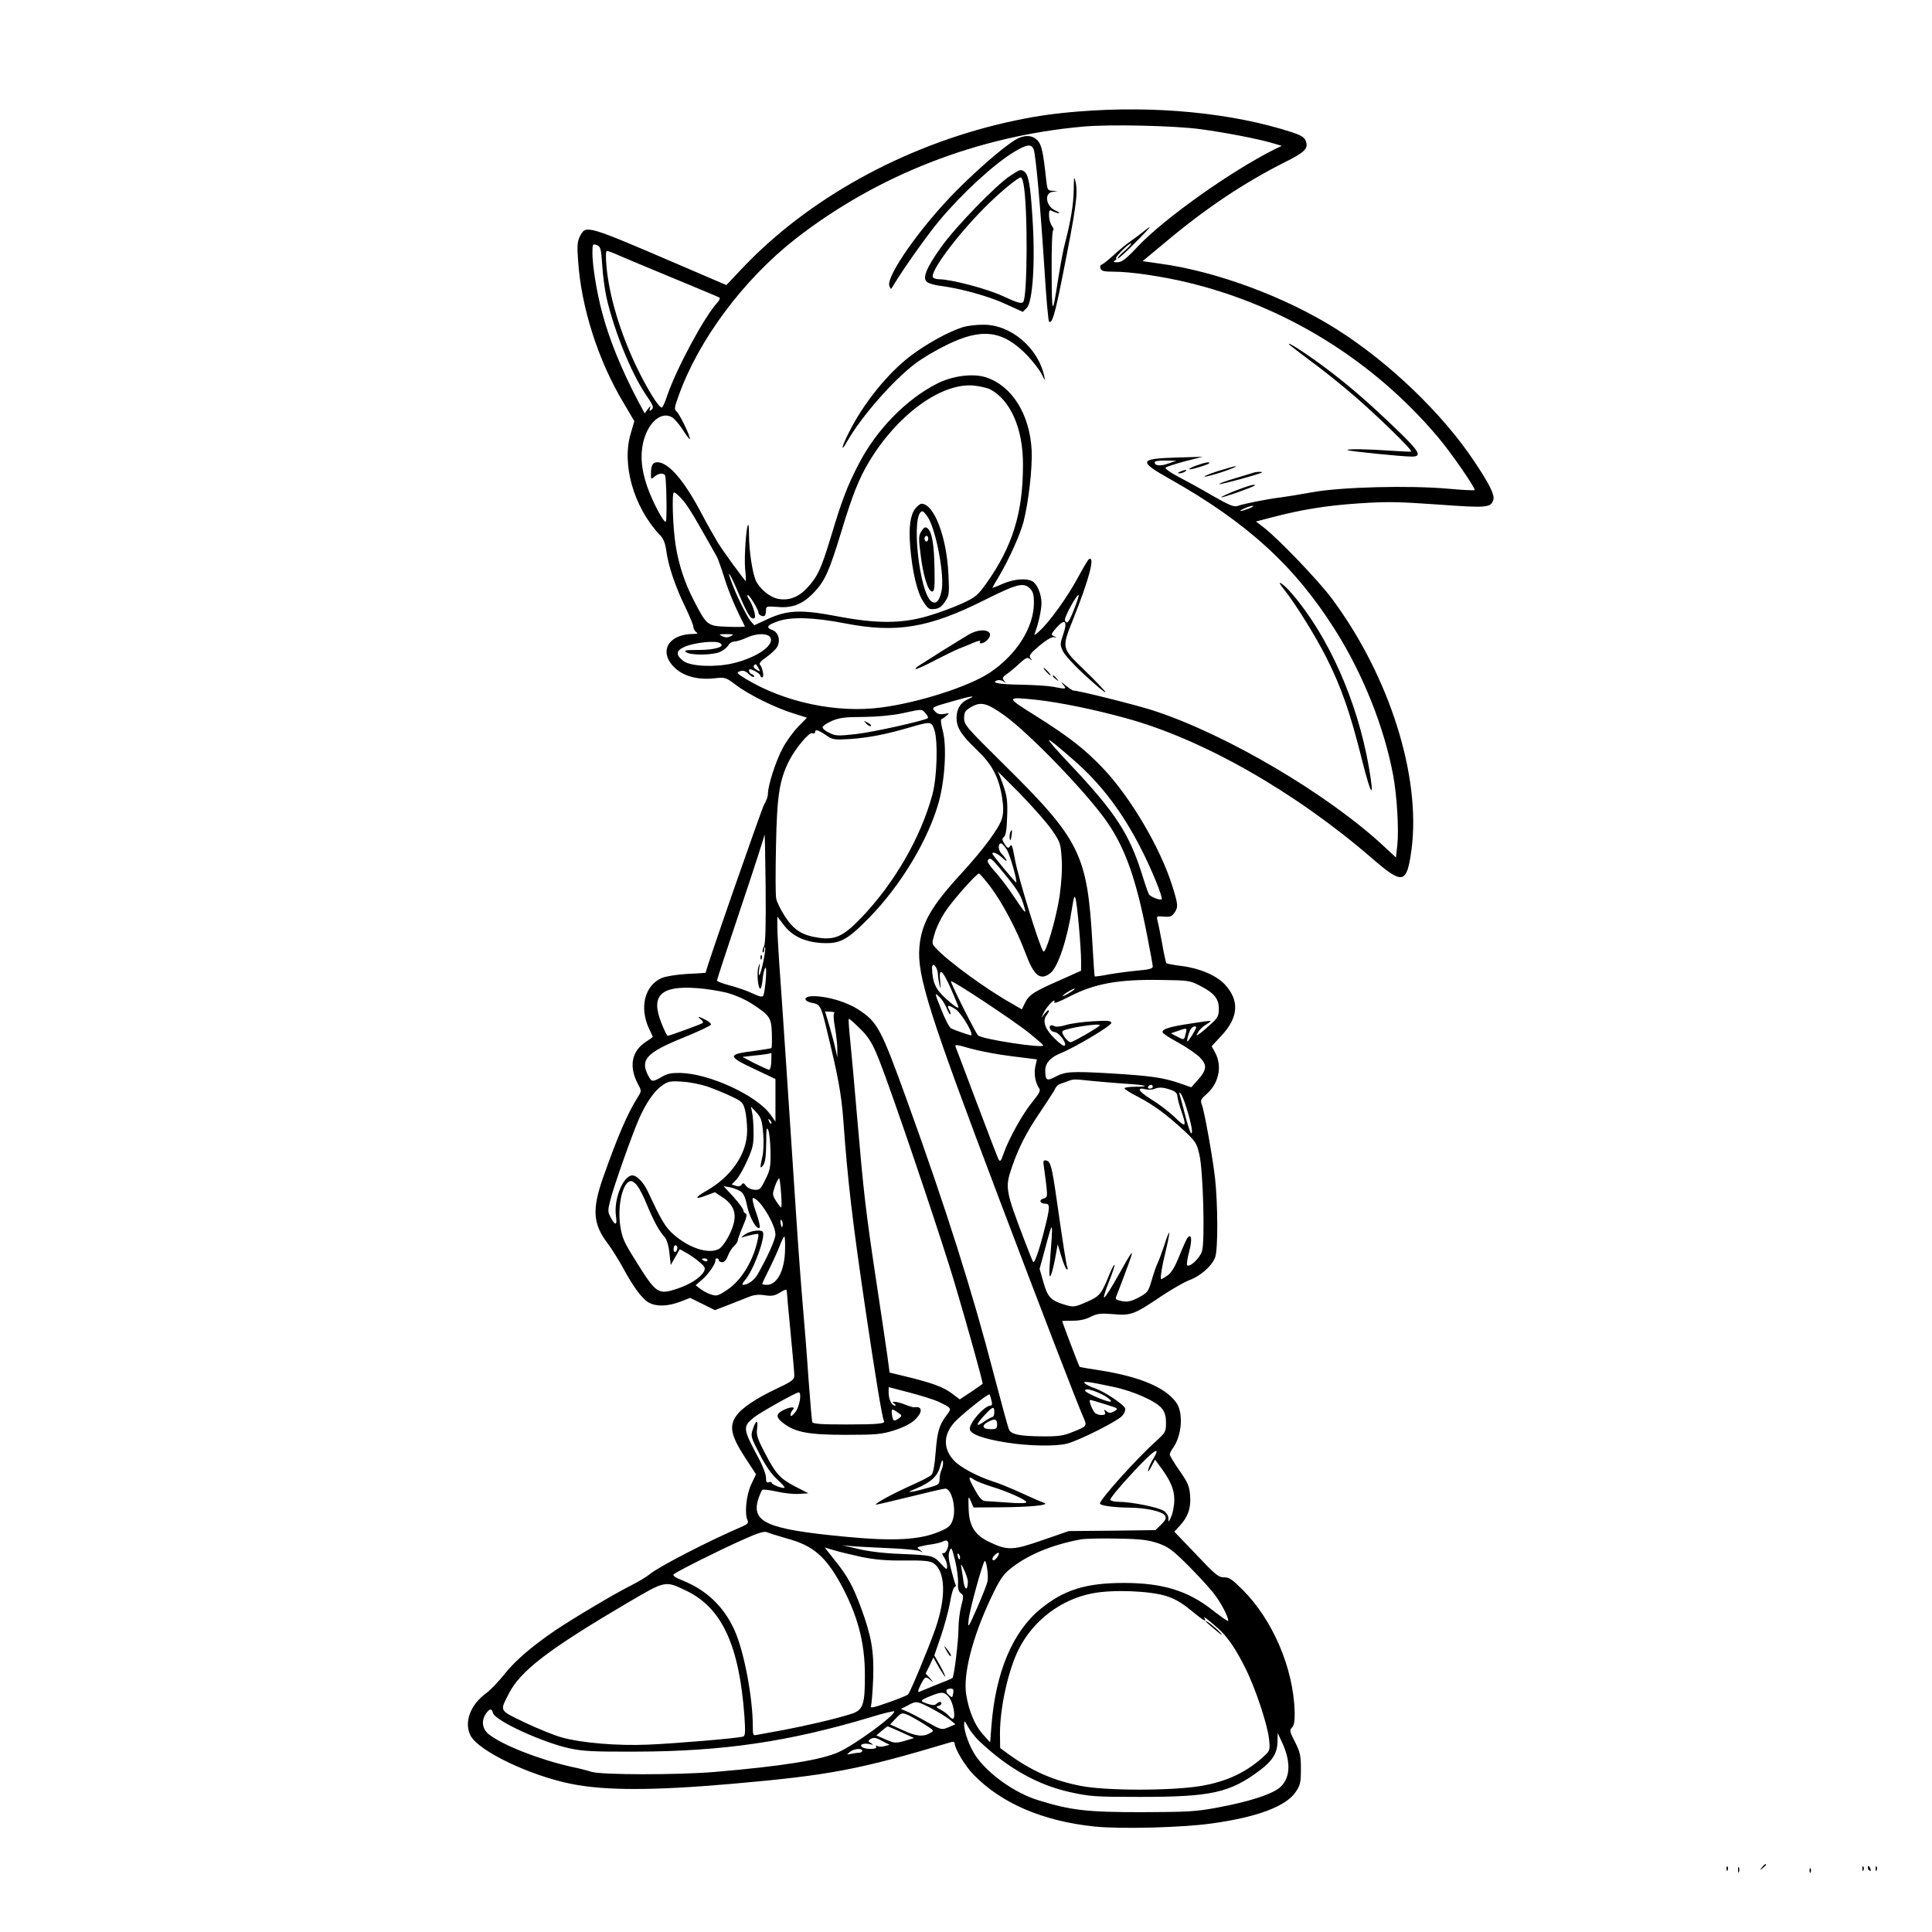 <?xml version="1.0" standalone="no"?>
<!DOCTYPE svg PUBLIC "-//W3C//DTD SVG 20010904//EN"
 "http://www.w3.org/TR/2001/REC-SVG-20010904/DTD/svg10.dtd">
<svg version="1.0" xmlns="http://www.w3.org/2000/svg"
 width="1024pt" height="1024pt" viewBox="0 0 1024 1024"
 preserveAspectRatio="xMidYMid meet">
<g transform="translate(0,1024) scale(0.1,-0.1)"
fill="#000000" stroke="none">
<path d="M5715 9649 c-146 -12 -244 -27 -386 -59 -543 -125 -1047 -404 -1397
-774 l-82 -87 -233 100 c-514 221 -511 220 -543 159 -14 -27 -16 -50 -10 -129
16 -247 106 -530 242 -756 l56 -95 -18 -62 c-51 -164 14 -393 152 -540 21 -21
30 -45 36 -88 10 -77 49 -192 101 -297 22 -47 42 -93 42 -104 1 -10 8 -23 16
-28 10 -6 6 -9 -16 -9 -136 -1 -187 -97 -97 -181 47 -44 124 -64 210 -54 55 6
59 5 112 -35 68 -52 210 -122 305 -151 l72 -23 -47 -48 c-26 -27 -64 -79 -83
-116 -36 -68 -77 -196 -77 -241 0 -13 -9 -38 -20 -55 -13 -23 -310 -874 -310
-892 0 0 -44 -4 -98 -6 -54 -3 -114 -13 -133 -21 -92 -38 -122 -158 -68 -271
11 -22 19 -41 19 -42 0 -1 -17 -13 -38 -27 -74 -48 -89 -129 -43 -218 22 -41
22 -41 2 -73 -56 -89 -107 -208 -184 -426 -60 -171 -55 -247 25 -352 19 -25
54 -81 78 -124 57 -106 106 -172 141 -189 39 -21 98 -19 163 5 l54 21 65 -32
66 -33 73 28 c40 16 89 35 109 43 25 10 50 13 82 8 38 -6 53 -3 82 15 25 15
35 18 35 8 0 -7 9 -105 20 -218 11 -113 20 -216 20 -230 0 -22 -11 -31 -87
-67 -115 -54 -193 -106 -222 -149 -37 -54 -26 -104 46 -216 l60 -92 -26 -55
c-26 -57 -36 -156 -18 -191 5 -11 -2 -19 -25 -29 -184 -79 -447 -215 -495
-255 -15 -13 -60 -40 -100 -60 -86 -43 -299 -170 -398 -236 -122 -83 -212
-159 -270 -232 -31 -39 -73 -83 -94 -99 -88 -63 -123 -156 -87 -228 43 -82
314 -212 534 -256 180 -36 433 -36 847 0 527 46 676 75 1168 222 9 3 17 0 17
-7 0 -28 54 -118 98 -164 149 -154 368 -248 643 -277 138 -14 460 -6 619 16
242 33 397 91 448 168 24 36 27 50 27 121 0 71 -4 89 -31 143 -29 55 -30 63
-16 77 11 11 15 33 14 83 -6 230 -116 488 -277 648 -54 54 -70 65 -97 65 -29
-1 -46 13 -148 121 l-116 121 27 29 c45 48 62 95 57 161 -4 51 -11 68 -56 133
-29 41 -52 80 -52 86 0 6 8 23 19 37 46 67 54 187 14 240 -58 79 -192 135
-398 168 -60 9 -112 18 -113 20 -3 2 -92 236 -92 242 0 1 25 2 55 2 37 0 70 7
96 21 35 17 51 19 118 14 94 -9 113 -2 253 93 57 38 124 76 149 86 62 22 125
78 140 124 15 43 14 279 -1 417 -12 107 -56 354 -70 390 -9 23 -5 30 27 58 63
56 82 146 44 217 l-19 35 53 57 c89 96 95 184 19 268 -44 49 -134 88 -230 100
-42 5 -79 12 -82 15 -2 2 -13 48 -22 102 -10 54 -21 109 -25 123 -6 25 -4 25
33 22 32 -3 42 0 56 19 22 32 21 44 -14 154 -64 197 -216 455 -359 608 -99
105 -185 172 -360 282 -162 101 -162 103 2 86 125 -14 306 -51 473 -97 408
-111 898 -390 1307 -744 163 -141 183 -136 208 45 52 388 -116 920 -420 1330
-72 97 -286 321 -365 381 l-39 30 84 22 c157 41 284 62 459 74 152 10 209 9
422 -6 260 -19 280 -17 293 25 8 25 -20 83 -100 202 -168 254 -454 528 -732
703 -269 170 -638 307 -937 347 l-90 13 130 108 c208 174 409 308 621 415 109
54 129 74 114 114 -7 19 -25 30 -73 46 -316 103 -727 143 -1133 110z m650 -94
c128 -17 297 -50 374 -72 l55 -16 -40 -19 c-231 -116 -583 -366 -721 -512 -65
-69 -87 -86 -110 -86 -22 0 -25 2 -13 10 8 5 11 10 5 10 -5 0 9 18 30 40 21
22 44 40 50 40 5 0 -10 -18 -35 -40 -25 -21 -40 -39 -35 -40 6 0 53 44 105 97
66 67 80 84 45 57 -27 -22 -66 -51 -85 -64 -19 -13 -58 -45 -85 -70 -28 -26
-57 -49 -65 -52 -8 -2 -11 -11 -7 -21 5 -14 20 -17 73 -17 85 0 250 -24 384
-56 517 -123 986 -412 1330 -819 72 -85 203 -275 196 -283 -3 -2 -67 1 -144 8
-205 18 -564 9 -717 -19 -66 -12 -140 -24 -165 -27 -62 -7 -200 -34 -228 -45
-20 -8 -43 1 -136 54 -61 36 -144 81 -184 102 -40 21 -69 42 -64 47 4 4 50 19
102 33 l95 24 -139 -4 c-200 -6 -204 -19 -35 -114 411 -232 663 -462 878 -804
146 -232 258 -513 305 -766 20 -106 31 -288 22 -371 l-7 -65 -57 53 c-297 279
-842 601 -1232 727 -94 30 -393 105 -421 105 -4 0 -22 12 -41 27 -25 21 -28
22 -14 5 22 -25 18 -26 -52 -12 -28 5 -105 10 -171 11 -119 2 -160 10 -126 23
10 3 25 1 34 -6 14 -11 14 -11 3 4 -11 14 -9 19 15 36 16 11 46 36 67 56 33
30 42 34 55 23 14 -10 14 -10 3 4 -10 14 -4 23 45 65 34 29 65 48 77 47 19 -3
20 -2 2 5 -17 8 -16 11 14 46 45 50 60 35 35 -37 -17 -50 -17 -55 -1 -89 10
-20 59 -74 109 -120 154 -141 154 -125 1 24 -118 114 -118 112 -56 266 86 216
118 339 83 318 -5 -4 -32 -49 -60 -101 -54 -100 -148 -231 -202 -280 -25 -23
-30 -25 -24 -10 18 46 35 122 35 158 0 48 -23 102 -48 116 -34 18 -98 12 -157
-13 -30 -14 -55 -23 -55 -21 0 1 17 32 38 66 50 85 109 215 127 284 27 107 47
283 43 378 -10 191 -104 342 -242 387 -69 22 -175 9 -259 -33 -164 -83 -323
-246 -416 -427 -60 -116 -88 -188 -146 -382 -53 -174 -71 -214 -127 -274 -45
-49 -97 -69 -154 -58 -44 8 -100 55 -119 99 -18 44 -35 159 -35 236 0 34 -2
60 -5 58 -10 -11 -21 -169 -16 -231 4 -38 5 -68 4 -68 -5 0 -121 159 -149 205
-17 28 -55 95 -84 150 -93 178 -177 275 -236 275 -25 0 -34 -17 -34 -62 0 -30
1 -30 18 -15 21 19 48 22 57 7 7 -11 11 -238 4 -245 -10 -9 -71 106 -99 187
-33 94 -38 177 -16 252 29 96 97 147 150 113 13 -9 38 -38 56 -67 18 -28 34
-49 36 -47 7 7 -54 133 -70 146 -13 11 -12 21 11 84 106 297 344 615 618 830
433 338 965 546 1526 596 139 13 488 5 624 -14z m-3173 -721 c3 -55 14 -130
22 -169 41 -179 130 -398 206 -512 42 -61 47 -73 34 -84 -12 -10 -13 -9 -9 7
5 15 2 14 -11 -4 l-17 -23 -34 63 c-90 171 -155 332 -192 473 -28 104 -51 247
-51 312 0 50 1 52 23 44 20 -8 23 -17 29 -107z m89 52 c30 -13 160 -68 289
-121 129 -54 239 -99 243 -102 5 -3 0 -15 -11 -27 -68 -73 -214 -345 -264
-488 -12 -38 -26 -68 -30 -68 -17 0 -74 92 -134 215 -87 182 -146 377 -160
538 -4 50 -3 77 3 77 6 0 35 -11 64 -24z m1966 -709 c109 -57 176 -209 175
-402 0 -252 -55 -430 -192 -624 -49 -68 -58 -76 -134 -111 -44 -20 -126 -50
-181 -66 -138 -40 -271 -40 -480 0 -189 36 -262 33 -366 -15 l-71 -33 -21 24
c-21 27 -80 146 -103 214 -26 72 2 24 45 -79 45 -105 62 -132 80 -121 11 7
-11 76 -32 104 -5 7 -7 15 -4 18 6 6 57 -77 57 -93 0 -13 25 -24 34 -16 3 4 6
16 6 29 0 21 3 21 64 17 80 -7 135 17 196 83 54 59 77 112 140 319 58 191 93
280 147 369 148 246 377 414 548 403 34 -3 75 -12 92 -20z m945 -394 c-43 -15
-72 -12 -72 7 0 6 24 10 58 9 l57 -1 -43 -15z m-2581 -185 c28 -29 58 -77 143
-228 20 -36 41 -72 45 -80 5 -8 24 -60 41 -115 26 -81 56 -152 108 -255 1 -3
-40 -4 -90 -2 -110 4 -111 5 -182 142 -48 93 -79 189 -95 290 -15 97 -21 280
-9 280 6 0 23 -14 39 -32z m3009 -53 c-46 -18 -64 -17 -25 0 17 8 37 14 45 14
8 0 -1 -7 -20 -14z m-1160 -425 c15 -15 20 -33 20 -75 0 -130 -92 -276 -235
-371 -111 -73 -375 -158 -575 -184 -236 -31 -512 28 -716 151 -49 30 -52 34
-33 41 17 6 28 3 46 -13 12 -13 26 -20 29 -16 4 4 -1 9 -10 13 -9 3 -16 12
-16 19 0 11 6 10 30 -1 17 -9 30 -20 30 -25 0 -5 5 -9 10 -9 11 0 3 48 -12 67
-6 7 5 20 34 40 23 16 49 40 57 54 19 34 7 77 -24 89 -38 14 -30 27 28 47 72
25 190 21 356 -11 271 -53 445 -24 736 122 176 88 210 97 245 62z m233 -109
c-27 -70 -39 -84 -49 -58 -5 13 65 141 73 133 2 -2 -8 -36 -24 -75z m-1820
-143 c-17 -8 -29 -8 -45 0 -20 9 -18 11 22 11 40 0 42 -2 23 -11z m207 -3 c33
-40 -65 -110 -196 -141 -96 -22 -223 -16 -261 12 -43 32 -41 56 6 76 50 22
162 34 186 20 34 -18 -21 -37 -113 -37 -68 0 -79 -2 -65 -12 23 -17 136 -16
178 1 18 8 38 24 45 35 6 12 21 21 33 21 12 0 40 9 62 19 50 24 108 26 125 6z
m-60 -166 c11 -19 10 -20 -10 -9 -11 6 -18 15 -15 21 9 13 13 11 25 -12z
m1114 -163 c-43 -19 -64 -53 -64 -101 0 -52 25 -91 109 -171 79 -76 114 -140
132 -249 8 -53 8 -81 0 -112 -14 -50 -95 -161 -216 -293 -161 -175 -211 -264
-222 -390 -13 -151 52 -355 425 -1340 214 -566 413 -1082 442 -1147 23 -53 25
-51 -60 -85 -45 -18 -73 -22 -160 -21 -112 1 -159 10 -171 34 -5 7 -40 138
-80 289 -113 437 -255 886 -461 1455 -139 385 -157 419 -260 485 -62 40 -163
70 -237 70 -53 0 -57 -26 -5 -36 40 -7 46 -17 74 -134 63 -258 79 -345 90
-490 23 -318 47 -527 120 -1020 49 -330 86 -556 95 -571 10 -15 -32 -19 -201
-19 -131 0 -176 3 -179 13 -2 6 -11 111 -20 232 -8 121 -22 294 -30 385 -8 91
-24 305 -35 475 -31 474 -78 1183 -90 1341 -5 78 -10 165 -10 194 l0 52 33
-43 c45 -60 110 -91 200 -97 98 -6 136 14 252 132 170 173 316 417 371 616 33
122 43 299 20 380 -8 30 -11 56 -7 58 5 1 17 10 27 18 18 15 17 15 -12 10 -23
-4 -36 0 -48 13 -20 22 -21 22 99 56 90 26 126 31 79 11z m187 -86 c134 -95
446 -419 549 -570 95 -139 152 -301 209 -593 17 -86 31 -163 31 -170 0 -11
-21 -16 -77 -21 -43 -4 -112 -13 -153 -20 -41 -8 -76 -13 -78 -11 -1 1 -7 80
-12 175 -27 473 -64 548 -472 951 -196 194 -208 207 -208 242 0 31 5 40 33 57
54 33 85 26 178 -40z m-416 10 c10 -11 16 -23 13 -26 -14 -13 -291 -75 -383
-85 -91 -10 -106 -10 -138 6 -21 9 -37 23 -37 30 0 7 22 22 49 34 41 17 70 21
168 21 75 1 149 8 203 19 111 24 104 24 125 1z m47 -87 c20 -59 15 -251 -10
-344 -61 -226 -200 -468 -375 -651 -94 -99 -139 -120 -223 -109 -92 13 -135
40 -183 113 -23 35 -44 78 -47 96 -4 18 -4 144 -1 280 5 263 18 346 68 447 35
69 107 155 124 149 8 -4 15 -1 15 5 0 17 16 13 57 -15 36 -25 43 -26 128 -21
98 7 184 23 315 61 114 33 116 33 132 -11z m738 -161 c144 -125 257 -273 357
-469 56 -108 118 -261 110 -269 -7 -8 -61 13 -68 27 -4 7 -22 59 -39 114 -66
208 -142 323 -374 569 -159 169 -155 176 14 28z m-114 -372 c44 -64 46 -72 51
-151 4 -53 -1 -126 -11 -199 -18 -118 -73 -307 -86 -293 -19 21 -134 393 -151
490 -14 76 -17 83 -28 65 -6 -10 -13 -6 -26 14 -15 23 -15 29 -4 38 10 8 15
40 17 106 3 78 0 107 -18 160 -12 36 -26 72 -32 80 -6 8 46 -43 115 -113 69
-71 147 -159 173 -197z m-1527 -617 c-7 -13 -9 -26 -6 -30 4 -3 7 2 7 12 0 10
2 16 5 13 7 -6 -20 -136 -30 -146 -4 -4 -4 11 -1 33 5 35 5 36 -4 11 -10 -31
-3 -116 10 -116 4 0 10 23 12 51 3 27 9 54 15 60 9 9 0 -119 -11 -147 -4 -10
-18 -8 -58 11 -29 14 -83 32 -120 42 -38 10 -68 21 -68 26 0 4 56 176 125 381
69 205 126 381 127 392 2 10 4 -114 6 -276 2 -214 -1 -301 -9 -317z m1287 514
c17 -26 57 -167 50 -174 -3 -3 -126 145 -126 152 0 13 27 2 53 -22 32 -30 28
-13 -6 24 -18 20 -18 53 0 53 4 0 17 -15 29 -33z m-41 -94 c92 -110 114 -143
129 -194 19 -62 16 -60 -55 46 -29 44 -73 101 -97 127 -24 26 -41 52 -37 57
11 18 19 13 60 -36z m-47 -101 c64 -85 141 -230 187 -353 45 -122 79 -149 133
-106 40 32 89 180 113 338 11 67 14 77 20 55 9 -34 29 -259 29 -329 l0 -52
-107 -48 c-142 -62 -170 -80 -190 -122 l-17 -35 -55 32 c-132 74 -337 223
-399 291 -24 25 -24 26 -8 79 8 30 33 81 54 113 38 59 167 205 181 205 4 0 30
-31 59 -68z m-277 -466 c1 -17 5 -44 10 -61 5 -21 6 -14 2 24 -8 78 12 63 59
-44 21 -49 38 -90 38 -92 0 -11 -22 4 -69 46 -53 49 -69 85 -71 160 0 37 30 6
31 -33z m486 -313 c39 -32 72 -60 72 -64 2 -17 -325 33 -345 53 -14 14 -144
273 -144 287 0 12 333 -208 417 -276z m902 253 c76 -39 101 -69 101 -122 0
-38 -5 -48 -40 -80 -22 -20 -49 -44 -61 -52 -20 -14 -21 -14 -9 7 6 12 26 31
43 41 38 24 41 24 -82 5 -114 -17 -154 -30 -149 -47 3 -7 40 -31 83 -54 42
-23 93 -58 113 -77 42 -42 39 -68 -12 -124 l-32 -36 -60 21 c-90 31 -156 40
-370 53 -210 12 -239 10 -296 -21 -40 -21 -48 -15 -48 38 1 38 28 68 80 89 77
31 270 146 270 161 0 12 -17 14 -97 9 -54 -3 -119 -12 -144 -20 -26 -8 -53
-11 -60 -6 -7 4 -16 6 -21 3 -13 -8 3 -34 21 -34 21 0 65 -56 55 -71 -4 -7
-25 8 -54 36 -51 50 -66 93 -44 123 22 28 15 39 -7 12 l-20 -25 14 30 c17 33
64 81 55 54 -4 -10 21 -1 76 27 136 71 263 94 491 90 142 -2 153 -3 204 -30z
m-2510 -37 c46 -12 98 -35 136 -59 96 -63 103 -73 106 -158 1 -39 0 -74 -2
-77 -3 -2 -46 -9 -97 -16 -137 -17 -136 -28 2 -93 l116 -55 0 -113 0 -113 -26
37 c-72 101 -320 216 -474 221 -52 1 -73 -3 -103 -21 -49 -28 -53 -28 -72 8
-43 84 -8 121 186 200 79 32 145 63 147 69 2 5 -10 17 -27 25 -37 20 -51 21
-26 3 10 -8 14 -17 8 -20 -13 -8 -175 -67 -184 -67 -4 0 -19 31 -34 69 -57
144 -4 197 185 184 47 -3 118 -14 159 -24z m1823 1 c-42 -26 -56 -26 -17 0 17
11 35 20 40 20 6 0 -5 -9 -23 -20z m-655 -83 c9 -21 18 -36 20 -33 3 2 0 14
-7 25 -13 26 -4 26 33 3 35 -22 108 -148 80 -139 -32 9 -88 29 -103 37 -8 4
-31 48 -51 99 -36 89 -36 92 -12 69 14 -12 32 -40 40 -61z m-595 -26 c-6 -4
-4 -36 4 -81 7 -41 13 -93 12 -115 l0 -40 -10 45 c-5 25 -20 80 -32 122 l-23
77 29 -1 c16 -1 25 -4 20 -7z m126 -73 c67 -63 85 -98 155 -293 103 -285 300
-874 355 -1060 67 -224 154 -537 150 -540 -2 -2 -30 -21 -62 -43 l-59 -39 -44
33 c-44 33 -107 56 -253 91 l-75 18 -12 90 c-7 50 -33 225 -58 390 -57 377
-68 479 -100 850 -14 165 -31 355 -38 423 -7 67 -11 122 -8 122 4 0 26 -19 49
-42z m1282 8 c0 -7 -140 -88 -155 -90 -16 -1 -53 49 -43 59 15 15 198 44 198
31z m510 -12 c0 -9 -41 -74 -46 -74 -7 0 8 54 19 68 10 13 27 16 27 6z m-55
-31 c-9 -37 -8 -37 -46 -17 l-33 17 34 12 c51 18 53 18 45 -12z m-925 -121
l136 -17 -8 -35 c-9 -40 -1 -86 17 -114 12 -16 8 -25 -33 -76 -52 -64 -124
-193 -152 -272 -15 -44 -19 -48 -28 -32 -5 10 -57 145 -115 299 -58 154 -108
287 -112 296 -5 14 6 13 77 -8 46 -13 144 -32 218 -41z m-1272 -27 c0 -25 -6
-45 -12 -45 -6 1 -40 16 -76 34 l-65 34 60 7 c53 5 85 10 93 14 1 0 1 -19 0
-44z m1708 -105 c55 -5 137 -12 183 -15 98 -6 120 -15 38 -15 -31 0 -57 -4
-57 -8 0 -5 33 -26 73 -46 85 -45 147 -91 241 -177 64 -60 69 -68 83 -129 20
-85 30 -458 14 -511 -11 -37 -65 -88 -79 -75 -3 4 1 37 11 73 17 64 12 99 -10
71 -5 -7 -24 -49 -42 -94 -22 -55 -41 -88 -61 -103 -16 -11 -32 -21 -35 -21
-8 0 4 72 27 164 10 43 17 80 15 82 -2 3 -14 -27 -26 -66 -13 -39 -29 -82 -36
-96 -7 -14 -21 -55 -31 -90 -18 -61 -21 -65 -69 -91 -41 -21 -58 -25 -89 -19
-30 6 -36 10 -30 24 14 34 72 188 79 212 12 39 0 21 -68 -100 -35 -63 -68
-115 -74 -117 -6 -2 5 35 24 82 19 48 33 89 30 91 -2 3 -14 -19 -26 -48 -44
-109 -52 -118 -122 -149 -65 -28 -68 -28 -117 -14 -72 22 -90 40 -112 120
l-20 70 26 95 c47 175 47 177 28 -70 -8 -95 6 -83 27 23 l15 82 19 -63 c10
-34 22 -65 28 -69 6 -4 8 0 4 10 -6 16 -22 117 -57 362 -25 174 -32 199 -55
204 -16 3 -17 -2 -12 -35 3 -22 9 -66 13 -100 6 -57 5 -61 -16 -67 -26 -7 -18
-27 11 -27 25 0 25 -19 -7 -143 -25 -101 -51 -174 -58 -166 -2 2 -23 54 -46
114 -102 268 -104 280 -66 391 33 97 77 184 144 282 31 46 64 97 74 113 21 39
20 39 65 54 47 17 32 17 149 5z m-2046 -29 c36 -13 93 -36 126 -52 57 -27 62
-32 73 -73 6 -25 11 -74 11 -109 0 -121 -83 -243 -215 -318 -65 -37 -65 -50
-1 -25 l45 17 45 -30 c53 -37 70 -80 54 -138 -13 -51 -54 -120 -78 -133 -54
-29 -159 5 -241 78 -43 38 -63 72 -134 224 -22 49 -59 88 -83 88 -49 0 -101
-128 -87 -217 7 -51 -5 -51 -30 -2 -14 26 -14 35 1 92 19 75 115 345 150 425
37 85 82 150 123 178 32 23 44 25 106 21 39 -2 99 -14 135 -26z m2360 -1 c0
-5 -7 -10 -16 -10 -8 0 -12 5 -9 10 3 6 10 10 16 10 5 0 9 -4 9 -10z m105 -20
c14 -5 25 -17 25 -28 0 -10 9 -45 20 -77 31 -89 26 -95 -32 -38 -29 28 -86 72
-126 96 -69 43 -82 67 -27 53 13 -3 34 -2 47 4 24 9 48 7 93 -10z m73 -90 c26
-82 38 -149 24 -135 -5 6 -20 51 -32 100 -13 50 -25 97 -28 105 -3 10 -2 12 5
5 6 -5 20 -39 31 -75z m-2243 -136 c4 -46 2 -98 -4 -124 -14 -60 -13 -69 4
-46 11 14 15 48 16 115 0 78 2 91 11 71 6 -14 11 -65 12 -115 1 -79 -2 -97
-27 -146 -25 -52 -30 -57 -58 -55 -18 1 -37 10 -45 21 -12 16 -16 17 -23 6 -6
-8 -16 -11 -31 -6 l-22 7 25 26 c14 15 40 61 58 102 29 64 34 86 33 150 0 42
-4 89 -8 105 l-6 30 29 -31 c25 -27 30 -43 36 -110z m43 51 c-3 -3 -9 2 -12
12 -6 14 -5 15 5 6 7 -7 10 -15 7 -18z m52 -371 c3 -41 3 -74 0 -74 -3 1 -15
16 -27 35 -20 32 -20 35 -5 79 9 25 19 43 22 40 3 -3 7 -39 10 -80z m-762 41
c11 -14 35 -60 52 -103 35 -84 63 -136 92 -168 12 -13 22 -45 26 -85 l7 -64
24 42 24 42 36 -20 c20 -11 51 -33 69 -49 29 -24 32 -31 23 -49 -18 -33 -72
-68 -140 -91 -103 -34 -112 -29 -222 148 -64 102 -72 122 -82 188 -15 109 15
234 58 234 7 0 23 -11 33 -25z m548 -30 c15 -10 25 -32 34 -78 13 -61 52 -129
66 -114 4 4 -4 41 -19 82 -15 43 -22 75 -16 75 34 0 119 -139 119 -193 0 -26
-43 -122 -96 -214 -18 -30 -51 -53 -76 -53 -6 0 -2 10 9 23 46 50 115 239 95
259 -13 13 -73 3 -98 -18 -19 -15 -19 -16 1 -9 11 3 33 9 49 12 28 6 29 5 23
-23 -22 -112 -84 -216 -159 -268 -52 -35 -59 -37 -90 -27 -18 6 -44 20 -57 30
l-24 19 37 32 c36 32 72 87 68 103 -1 4 3 7 8 7 6 0 10 -4 10 -10 0 -5 8 -10
18 -10 11 0 22 12 30 34 7 18 21 41 32 51 11 10 20 23 20 29 0 6 12 40 27 75
20 46 24 66 15 69 -6 2 -12 10 -12 17 0 7 -24 39 -52 71 l-53 57 34 -6 c19 -4
45 -14 57 -22z m222 -181 c-3 -14 -5 -12 -10 9 -3 19 -2 25 4 19 6 -6 8 -18 6
-28z m13 -124 c-1 -111 -41 -190 -96 -190 -14 0 -25 2 -25 5 0 3 17 40 39 83
21 42 46 98 56 125 10 26 20 45 23 43 2 -3 4 -32 3 -66z m-571 6 c0 -8 -4 -18
-10 -21 -5 -3 -10 3 -10 14 0 12 5 21 10 21 6 0 10 -6 10 -14z m160 -66 c0 -5
-7 -7 -15 -4 -8 4 -15 8 -15 10 0 2 7 4 15 4 8 0 15 -4 15 -10z m2152 -671
c105 -22 226 -76 256 -114 16 -20 22 -41 22 -77 0 -46 -3 -51 -52 -96 -99 -88
-298 -309 -298 -331 0 -11 74 -21 159 -22 88 -1 171 -20 185 -41 9 -15 5 -24
-19 -48 l-31 -30 -229 -3 -230 -2 -139 -48 c-157 -55 -186 -56 -282 -10 -77
36 -108 85 -110 177 -2 69 -2 70 12 39 l14 -33 143 1 c162 1 266 12 230 24
-12 4 -66 27 -120 52 -54 25 -123 53 -153 62 -78 25 -170 74 -202 108 -58 61
-60 134 -3 200 33 39 183 159 190 152 2 -2 6 -16 10 -32 5 -18 3 -27 -5 -27
-31 0 -110 -88 -110 -123 0 -27 67 -52 190 -72 124 -20 268 -22 328 -6 67 19
264 118 289 146 13 14 20 32 16 41 -8 21 -109 88 -158 105 -22 7 -46 19 -54
26 -17 15 15 11 151 -18z m-929 -78 c72 -34 73 -35 44 -72 -39 -52 -49 -85
-58 -198 -5 -67 -13 -109 -22 -118 -7 -8 -57 -34 -110 -57 -97 -44 -191 -95
-185 -101 2 -1 81 17 177 41 96 24 182 44 191 44 34 0 60 -105 40 -165 -10
-31 -21 -41 -64 -60 -107 -47 -243 -55 -506 -30 -420 40 -502 77 -459 206 7
19 15 37 19 42 3 4 37 0 74 -8 38 -9 91 -15 120 -13 l51 3 -72 37 c-80 42
-102 66 -163 185 -36 69 -42 89 -37 123 6 48 -7 44 -23 -6 -12 -35 -10 -42 36
-131 33 -64 64 -108 93 -134 24 -22 42 -41 39 -44 -7 -7 -68 16 -68 26 0 4 -7
6 -15 3 -11 -5 -15 1 -15 24 0 17 -17 61 -37 99 -87 162 -88 171 -26 221 36
28 222 132 236 132 18 0 5 -77 -18 -105 -16 -20 -25 -25 -25 -15 0 9 5 21 12
28 18 18 -16 16 -52 -3 -39 -20 -38 -38 3 -69 63 -48 134 -61 332 -61 159 0
188 3 252 23 43 13 88 35 108 53 46 41 47 78 1 70 -5 -1 -26 5 -48 14 -45 18
-83 21 -58 5 9 -6 10 -10 3 -10 -17 0 -33 33 -33 69 l0 29 111 -29 c60 -16
129 -37 152 -48z m869 38 c35 -18 58 -40 41 -38 -25 1 -127 46 -131 57 -5 16
37 7 90 -19z m16 -52 c71 -22 72 -23 48 -37 -21 -11 -28 -11 -41 0 -13 11 -14
10 -9 -4 5 -12 0 -16 -19 -16 -13 0 -29 6 -35 13 -15 18 -33 67 -24 67 4 0 40
-10 80 -23z m-588 -42 c0 -14 -4 -25 -9 -25 -4 0 -25 -11 -45 -25 -46 -32 -46
-18 2 34 44 47 52 50 52 16z m-511 -2 c23 -15 23 -17 6 -30 -27 -19 -32 -17
-37 17 -5 35 -1 36 31 13z m526 -64 c0 -21 -5 -24 -34 -24 -44 0 -51 19 -14
39 36 19 48 15 48 -15z m827 -182 c-11 -17 -23 -43 -26 -57 -4 -16 1 -11 15
14 l21 40 18 -25 c62 -81 85 -133 84 -189 0 -30 -8 -71 -17 -90 -12 -28 -15
-30 -14 -11 1 14 -7 30 -23 42 -26 19 -172 49 -241 49 -21 0 -41 5 -44 10 -4
6 49 70 117 143 114 123 156 151 110 74z m-1121 -56 c-6 -11 -11 -33 -11 -50
0 -27 -4 -31 -55 -45 -30 -9 -69 -19 -87 -22 -27 -4 -24 -1 17 16 80 34 114
65 128 118 8 31 13 39 15 25 2 -12 -2 -31 -7 -42z m174 -55 c11 -7 51 -23 89
-35 89 -27 186 -71 186 -83 0 -6 -37 -7 -97 -2 -54 4 -108 7 -121 8 -17 1 -31
16 -57 64 -35 63 -35 73 0 48z m-992 -311 c134 -36 201 -93 280 -235 91 -166
131 -312 131 -485 1 -159 -9 -189 -72 -209 -77 -25 -240 -63 -362 -86 -63 -11
-125 -23 -137 -25 -22 -5 -23 -2 -23 45 0 154 -47 401 -98 512 -57 124 -147
210 -276 262 -42 17 -53 26 -44 33 20 16 245 129 365 182 82 37 112 46 128 40
11 -5 60 -20 108 -34z m1966 -25 c54 -19 76 -36 155 -114 50 -50 111 -116 135
-146 40 -50 81 -127 81 -151 0 -5 -36 20 -81 55 -132 105 -267 146 -472 146
-201 0 -317 -36 -441 -137 -148 -120 -239 -336 -261 -618 l-7 -90 -39 43 c-43
49 -74 123 -88 211 -17 107 33 304 132 513 43 91 63 121 98 150 93 76 222 130
378 159 25 4 114 6 196 4 123 -2 161 -7 214 -25z m-1117 -27 c-5 -15 -15 -27
-22 -25 -9 2 -8 -5 4 -22 9 -14 16 -35 16 -48 0 -20 -3 -19 -33 14 -40 44 -46
45 -217 52 -82 3 -168 13 -220 26 l-85 20 62 -6 c34 -2 121 -7 194 -10 73 -3
142 -10 153 -15 20 -9 20 -9 3 5 -18 14 -18 14 0 19 10 3 38 9 63 12 25 4 52
11 60 16 23 12 33 -6 22 -38z m-457 -45 c75 -15 133 -20 229 -19 101 1 134 -2
153 -14 65 -43 69 -181 10 -350 -39 -110 -133 -335 -144 -346 -5 -5 -52 -24
-106 -43 -79 -28 -97 -31 -91 -18 4 10 9 74 12 144 5 147 -9 226 -65 378 -43
115 -70 165 -139 251 l-53 67 47 -14 c26 -8 92 -24 147 -36z m513 -137 c-2
-31 3 -47 14 -55 16 -11 16 -17 3 -67 -8 -30 -15 -85 -15 -124 0 -63 -23 -252
-32 -259 -1 -2 -39 -18 -83 -35 -44 -18 -86 -35 -93 -38 -9 -4 -7 8 7 36 24
47 27 48 55 24 15 -13 14 -10 -3 10 l-25 27 21 42 20 43 31 -55 c18 -30 32
-51 32 -46 0 5 -13 32 -29 61 l-29 51 34 99 c19 55 41 136 49 180 7 44 18 81
24 83 6 2 9 8 6 12 -3 5 -14 42 -24 82 -14 55 -16 79 -8 98 9 23 12 18 29 -50
10 -41 17 -95 16 -119z m10 128 c-3 -8 -7 -3 -11 10 -4 17 -3 21 5 13 5 -5 8
-16 6 -23z m200 11 c-13 -20 -28 -27 -28 -12 0 10 22 32 32 32 5 0 3 -9 -4
-20z m-54 -132 c-3 -15 -28 -78 -55 -140 -48 -109 -50 -111 -45 -63 4 47 70
288 84 310 9 14 22 -74 16 -107z m-104 -2 c-1 -50 -17 -46 -24 6 -4 29 -9 64
-12 78 -3 14 4 6 15 -19 12 -24 21 -53 21 -65z m-1493 -47 c190 -91 282 -291
309 -671 5 -78 4 -99 -7 -102 -25 -9 -361 -37 -504 -43 -163 -7 -352 9 -457
38 -40 11 -128 47 -196 79 -138 67 -133 58 -87 150 62 124 212 238 635 487
198 116 195 116 307 62z m2543 -28 c46 -14 85 -37 132 -76 67 -55 86 -66 72
-42 -9 14 14 -3 70 -52 50 -44 93 -105 146 -211 53 -105 117 -297 126 -376 6
-58 5 -62 -22 -88 -92 -87 -201 -139 -339 -162 -155 -26 -501 -26 -635 0 -149
29 -261 79 -387 170 l-42 31 -1 76 c0 139 44 338 100 449 77 152 225 264 391
295 106 21 304 13 389 -14z m-1128 -516 c-4 -24 -5 -25 -23 -9 -21 19 -16 34
10 34 14 0 17 -6 13 -25z m-25 -17 c12 -13 24 -44 28 -70 8 -50 -2 -61 -26
-32 -7 8 -26 23 -43 32 -24 12 -27 17 -13 20 9 2 17 8 17 13 0 12 -14 11 -27
-2 -8 -8 -21 -8 -48 1 -42 14 -40 18 18 41 57 23 70 23 94 -3z m-90 -63 c38
-20 81 -47 98 -60 l29 -24 -37 -16 c-37 -15 -37 -15 -117 30 -44 25 -93 50
-108 56 l-27 11 35 18 c47 26 49 25 127 -15z m-2324 -24 c10 -41 261 -156 407
-188 71 -15 129 -18 350 -17 462 1 813 53 1243 182 70 22 127 35 127 31 0 -24
-208 -176 -294 -215 -91 -42 -297 -75 -661 -106 -197 -16 -596 -16 -650 1 -22
7 -69 19 -104 26 -170 38 -362 113 -438 171 -37 28 -44 73 -17 112 19 27 30
28 37 3z m2204 -13 c15 -7 52 -28 82 -47 54 -34 54 -34 30 -47 -37 -21 -74
-17 -145 16 l-66 30 28 30 c33 34 33 34 71 18z m371 -134 c151 -144 308 -233
480 -272 109 -24 134 -26 372 -26 377 0 477 21 635 139 70 53 95 92 96 155 l1
45 23 -50 c47 -100 45 -184 -6 -234 -37 -38 -164 -80 -339 -112 -111 -21 -156
-23 -400 -24 -291 0 -375 10 -549 64 -123 38 -265 139 -330 235 -32 47 -61
127 -61 165 1 24 2 23 21 -12 11 -21 37 -54 57 -73z m-411 45 l68 -31 -50 -15
c-47 -13 -54 -13 -100 7 l-50 22 28 24 c15 13 30 24 32 24 2 0 34 -14 72 -31z
m-97 -49 l35 -18 -27 -7 c-15 -4 -32 -4 -39 1 -8 4 -9 3 -5 -4 9 -14 -51 -16
-73 -3 -20 13 4 24 37 17 23 -5 24 -5 8 5 -15 9 -16 13 -5 20 20 12 29 11 69
-11z m-110 -50 c0 -5 -8 -10 -17 -10 -10 0 -29 -3 -43 -6 -24 -5 -24 -5 -6 10
22 18 66 22 66 6z"/>
<path d="M5401 9509 c-48 -19 -200 -147 -331 -279 -189 -190 -376 -456 -356
-506 8 -19 8 -19 19 0 53 89 181 269 245 346 121 145 290 300 397 365 69 41
92 44 104 12 11 -30 35 -295 57 -637 9 -146 20 -269 24 -274 15 -16 31 36 69
227 75 376 85 450 72 512 -8 35 -9 30 -10 -40 -1 -77 -15 -163 -46 -283 -9
-31 -24 -115 -36 -187 -31 -204 -34 -201 -35 34 -1 128 3 221 8 221 5 0 2 10
-6 22 -9 12 -16 37 -16 56 0 29 2 32 19 22 11 -5 26 -10 33 -10 7 1 -1 7 -18
14 -50 22 -61 92 -16 99 l27 4 -27 2 c-25 1 -27 5 -33 59 -16 146 -24 185 -46
208 -24 25 -57 30 -98 13z"/>
<path d="M5354 9308 c-75 -49 -291 -272 -366 -378 -80 -112 -101 -166 -74
-185 10 -8 41 -16 69 -20 107 -13 261 -56 348 -97 l90 -41 21 21 c32 32 46
247 30 482 -11 174 -21 227 -45 242 -18 11 -19 11 -73 -24z m71 -45 c23 -121
21 -601 -2 -624 -10 -10 -33 -3 -104 30 -85 40 -278 91 -343 91 -14 0 -28 5
-31 10 -17 28 120 214 270 366 80 81 179 163 196 164 4 0 10 -17 14 -37z"/>
<path d="M5103 8506 c-75 -24 -187 -85 -275 -151 -121 -91 -253 -254 -330
-410 -38 -75 -44 -108 -8 -45 72 128 242 323 360 412 36 28 112 73 168 100
187 92 297 77 425 -54 33 -35 69 -81 79 -103 17 -34 18 -36 13 -10 -32 152
-179 276 -325 274 -36 0 -84 -6 -107 -13z"/>
<path d="M6835 8412 c6 -5 57 -45 115 -88 58 -42 159 -123 225 -180 120 -103
313 -290 304 -297 -2 -2 -49 0 -104 4 -128 9 -240 11 -233 3 6 -5 287 -34 341
-34 56 0 41 27 -80 143 -154 148 -250 231 -383 331 -96 72 -211 146 -185 118z"/>
<path d="M6342 7773 c-24 -8 -41 -17 -38 -20 5 -5 106 26 106 33 0 7 -24 3
-68 -13z"/>
<path d="M6455 7743 c-44 -14 -75 -27 -70 -29 6 -2 48 10 95 25 47 16 78 29
70 30 -8 0 -51 -12 -95 -26z"/>
<path d="M6255 7740 c-13 -6 -15 -9 -5 -9 8 0 22 4 30 9 18 12 2 12 -25 0z"/>
<path d="M6645 7735 c-5 -2 -50 -15 -99 -30 -48 -14 -86 -28 -84 -31 5 -4 219
54 227 62 5 5 -29 4 -44 -1z"/>
<path d="M6547 7639 c-43 -17 -77 -33 -74 -35 3 -4 168 54 176 62 12 12 -33 0
-102 -27z"/>
<path d="M6804 7118 c62 -78 165 -243 226 -363 80 -159 127 -294 190 -547 49
-195 66 -210 35 -32 -61 348 -214 692 -407 917 -52 60 -90 81 -44 25z"/>
<path d="M5545 6680 c10 -11 20 -20 23 -20 3 0 -3 9 -13 20 -10 11 -20 20 -23
20 -3 0 3 -9 13 -20z"/>
<path d="M5580 6656 c0 -2 8 -10 18 -17 15 -13 16 -12 3 4 -13 16 -21 21 -21
13z"/>
<path d="M4851 7544 c-26 -33 -35 -97 -27 -197 11 -136 36 -243 68 -293 25
-40 32 -45 60 -42 24 2 39 12 56 38 23 33 24 41 19 145 -9 198 -76 375 -143
375 -7 0 -22 -12 -33 -26z m68 -47 c44 -72 89 -314 71 -391 -11 -50 -27 -68
-50 -56 -68 37 -115 480 -50 480 4 0 17 -15 29 -33z"/>
<path d="M4884 7425 c-15 -23 -16 -36 -5 -121 13 -113 40 -199 61 -199 13 0
15 19 13 122 -2 128 -13 193 -37 213 -12 9 -18 6 -32 -15z m36 -40 c0 -8 -4
-15 -10 -15 -5 0 -10 7 -10 15 0 8 5 15 10 15 6 0 10 -7 10 -15z"/>
<path d="M5135 6877 c-22 -13 -85 -52 -140 -86 -55 -35 -111 -70 -123 -78 -13
-8 -22 -17 -19 -19 2 -3 47 17 98 44 52 27 112 56 134 65 22 8 57 23 78 32 22
9 36 11 32 6 -11 -19 21 -12 39 8 44 48 -28 69 -99 28z"/>
<path d="M4592 6404 c10 -10 20 -15 24 -12 3 4 -5 12 -18 18 -22 12 -22 12 -6
-6z"/>
<path d="M5354 5826 c-3 -8 -4 -23 -2 -33 3 -11 6 -6 9 15 6 34 2 42 -7 18z"/>
<path d="M4031 5164 c0 -11 3 -14 6 -6 3 7 2 16 -1 19 -3 4 -6 -2 -5 -13z"/>
<path d="M5009 1505 c17 -33 31 -51 31 -40 0 6 -10 21 -21 35 -13 17 -17 18
-10 5z"/>
<path d="M6390 1647 c0 -2 24 -23 53 -47 29 -25 41 -32 27 -16 -25 28 -80 71
-80 63z"/>
<path d="M9339 343 c-13 -16 -12 -17 4 -4 9 7 17 15 17 17 0 8 -8 3 -21 -13z"/>
<path d="M9151 334 c0 -11 3 -14 6 -6 3 7 2 16 -1 19 -3 4 -6 -2 -5 -13z"/>
<path d="M9212 330 c0 -14 2 -19 5 -12 2 6 2 18 0 25 -3 6 -5 1 -5 -13z"/>
<path d="M9871 334 c0 -11 3 -14 6 -6 3 7 2 16 -1 19 -3 4 -6 -2 -5 -13z"/>
<path d="M9900 341 c0 -6 4 -13 10 -16 6 -3 7 1 4 9 -7 18 -14 21 -14 7z"/>
<path d="M9941 334 c0 -11 3 -14 6 -6 3 7 2 16 -1 19 -3 4 -6 -2 -5 -13z"/>
<path d="M9591 324 c0 -11 3 -14 6 -6 3 7 2 16 -1 19 -3 4 -6 -2 -5 -13z"/>
</g>
</svg>
